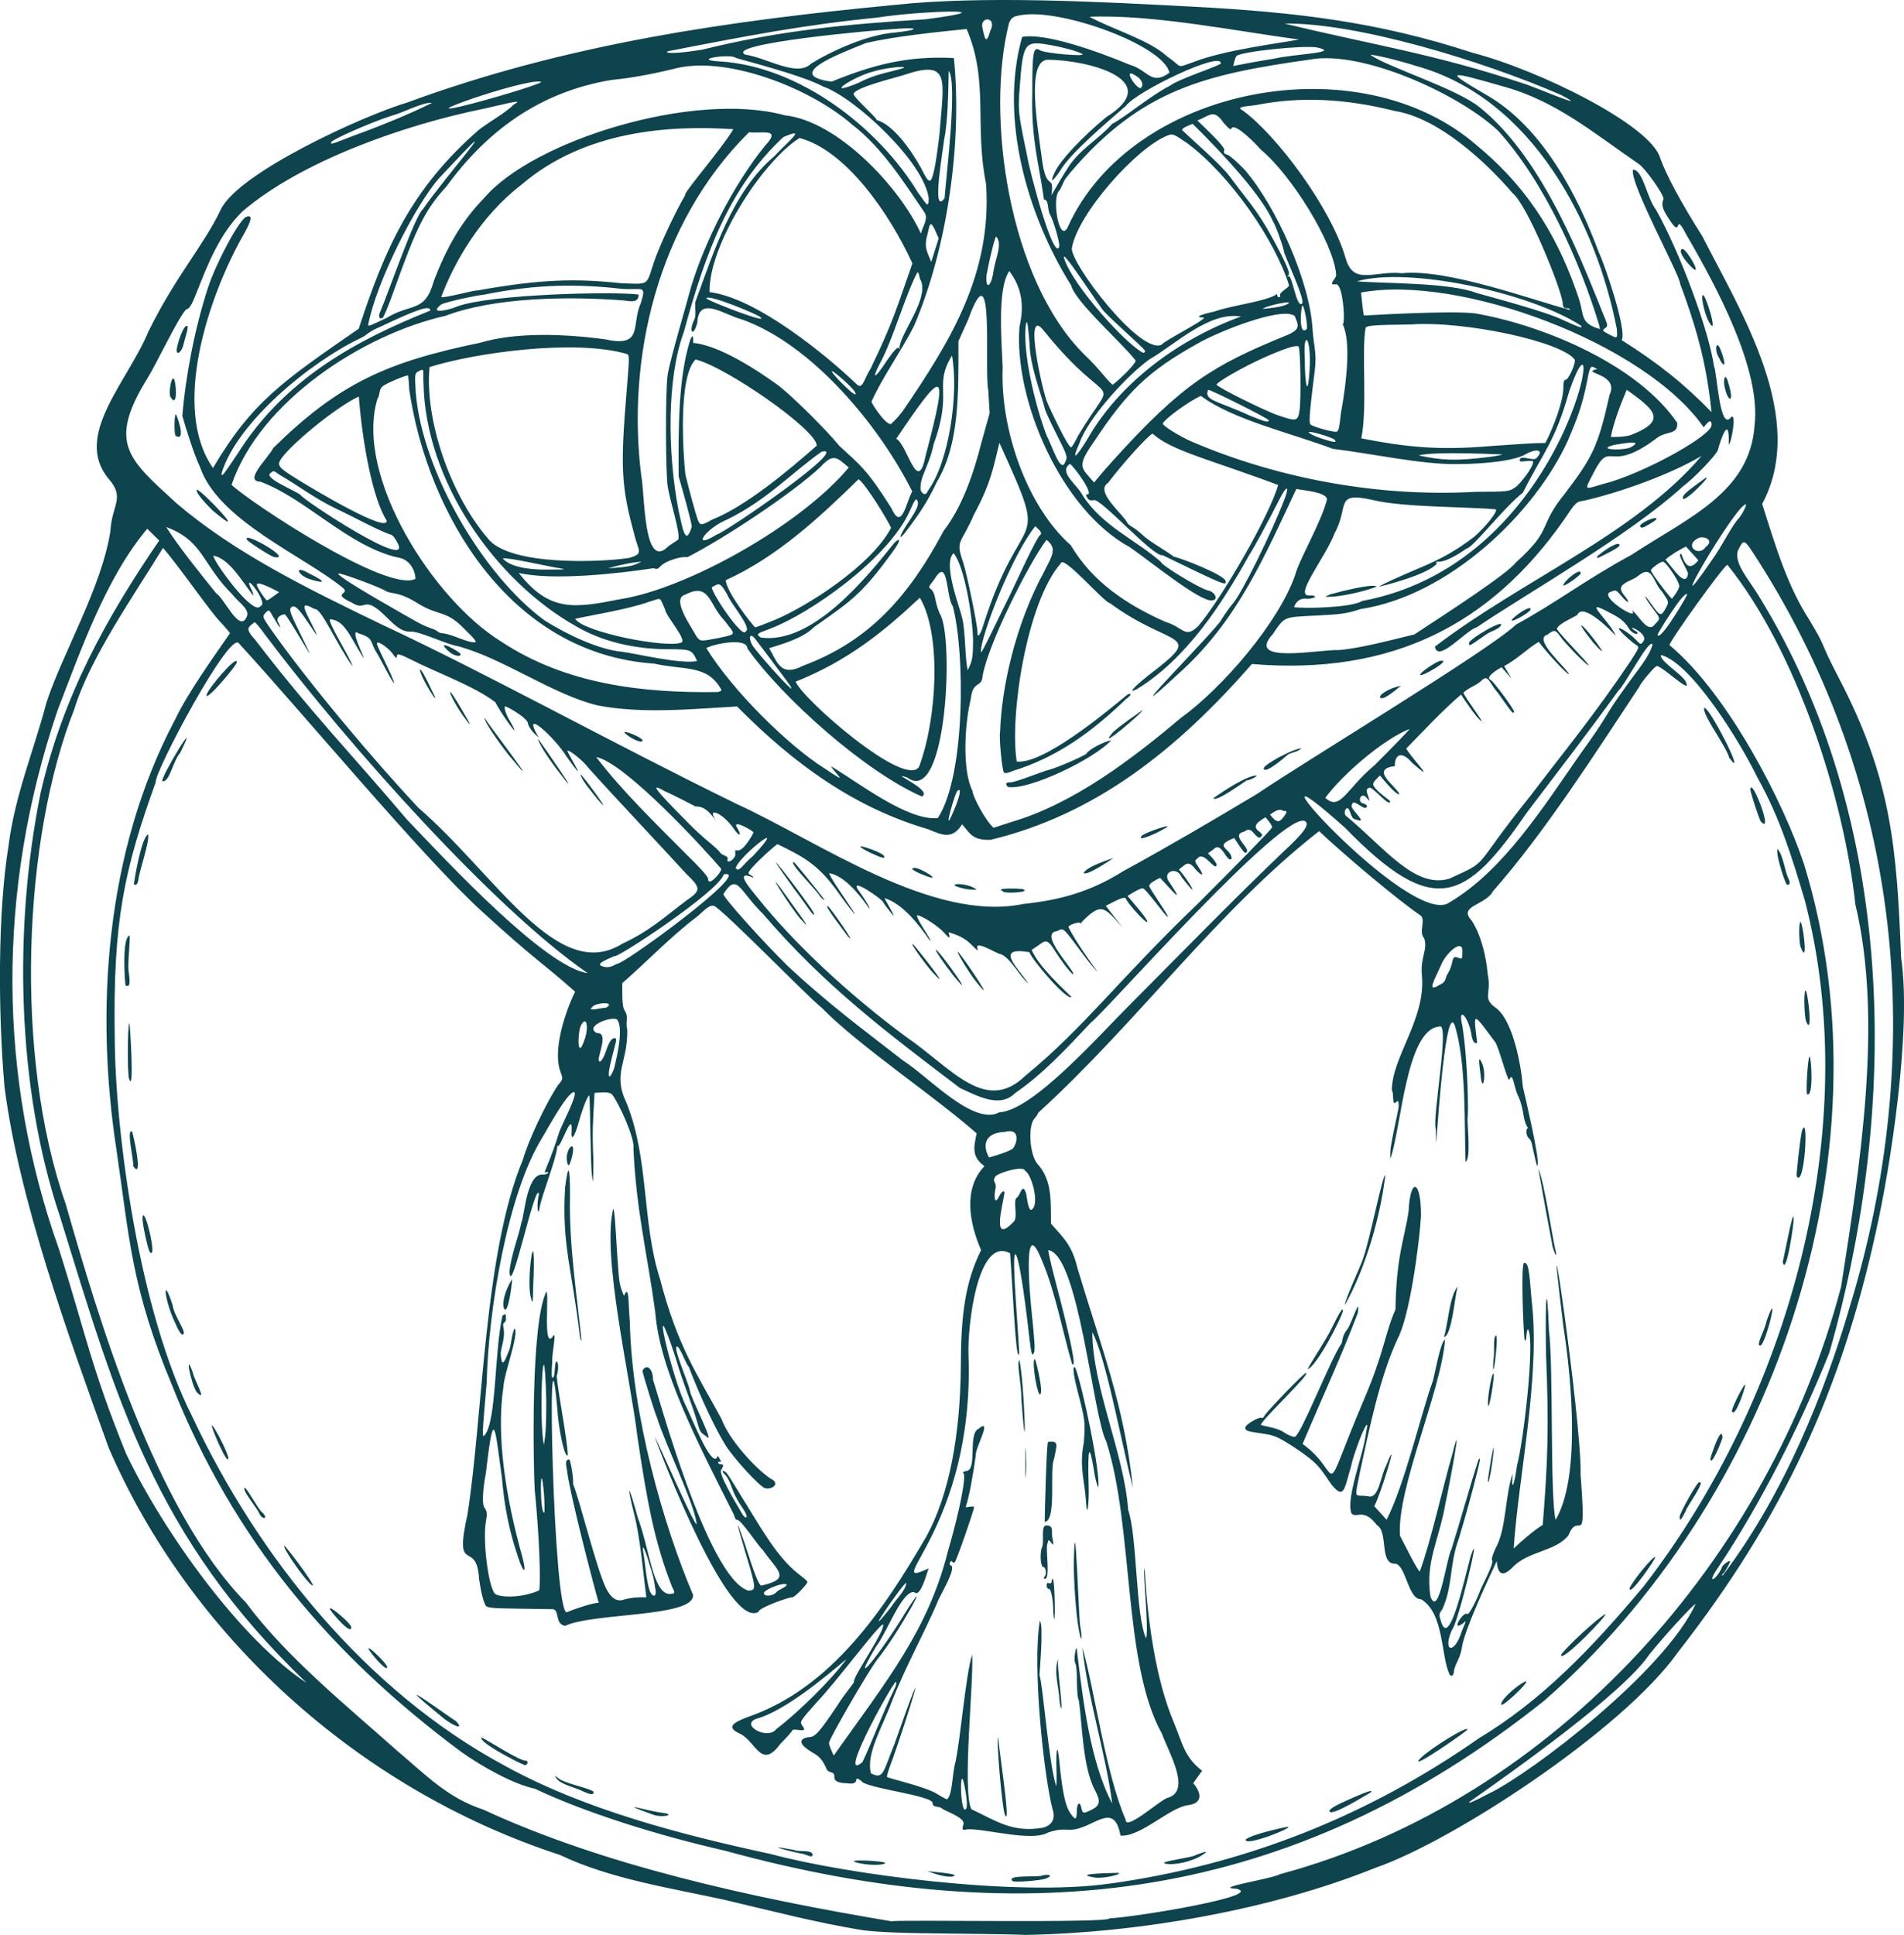 <?xml version="1.0" encoding="UTF-8"?><svg id="Layer_2" xmlns="http://www.w3.org/2000/svg" viewBox="0 0 642.67 652.93"><defs><style>.cls-1{fill:#0d444e;stroke-width:0px;}</style></defs><g id="svg2"><path id="path30" class="cls-1" d="m334.25,10.44c2.53-5-3.79-5.04-2.59-.88.84,4.19,1.33,5.23,2.59.88Zm-97.11,6.29c25.53-6.29,47.69-8.55,75.21-10.21,29.67-3.88-2-2.87-16.2-.59-24.95,2.48-43.63,6.09-70.76,11.37-1.47.96,4.47.67,11.75-.57h0Zm192.84,3.08c6.87-1.64,23.07-1.97,14.52-3.8-4.85-.8-25.71,1.43-27.12,2.88-.44.43-.92,2.52-1.12,3.37,4.29-.84,8.93-1.69,13.72-2.45Zm-27.24,1.17c10.71-4.21,29.6-6.44,35.76-7.65-20.48-2.68-49.27-8.55-70.75-7.67,7.55,4.16,20.2,7.83,26.11,13.31,5.72,3.96,2.8,4.05,8.88,2.01Zm-128.96.48c6.75-4.17,18.92-9.79,28.31-10.48,7.41-.77,8.69-1.76,1.73-1.33-9.92.52-59.52,5.17-52.25,8.79,7.19,1.01,17.51,7.77,22.21,3.03h0Zm111.6,7.77c.64-1.05-.36-2.84-2.09-3.73-5.15-3.37,1.47,6.47,2.09,3.73Zm-95.47-1.32c5.67-3.03,10.4-3.47,15.05-4.96,1.4-.92-6.76.05-10.33,1.23-7.17,1.89-17.09,8.84-4.72,3.73Zm236.96,4.11c-26.35-11.45-68.68-24.36-93.31-24.08,28.61,6.99,50.35,10.15,80.52,20.19,2.56.63,24.21,9.92,12.79,3.89h0Zm-367.4,2.92c12.08-3.19,24.91-7.29,23.03-7.36-5.44-1.21-48.53,14-23.03,7.36Zm-40.53,11c9.11-3.29,18.96-7.27,26.91-11.23-3.07-.35-9.76,3.36-13.93,4.43-7.16,2.33-20.17,8.07-20.17,8.91,0,.72-.27.8,7.2-2.11Zm198.23-1.32c1.37-17.89,3.73-24.61-11.93-19.36-3.4,1.11-16.01,4.09-17.05,6.28-1.01.6,8.08,8.37,7.68,8.95,5.4,1.4,11.48,9.83,14.92,16.03,2.83,5.72,3.37,5.84,4.51.96.53-2.25,1.37-8.03,1.88-12.85h0Zm43.13,12.23c3.96-6.4,10.47-9.79,15.01-14.97,5.08-2.77,13.16-9.69,19.56-12.93,3.2-2.35,14.19-5.8,17.15-7.41,1.07-4.77-28.11,9.07-32.01,14.2-5.81,5.08-18.93,16.08-22.2,21.93-2.69,3.96-3.57,4.15-1.75.36,1.97-4.08,9.03-11.61,17.28-18.47,20.16-12.55-6.08-19.33-19.75-19.41-7.33.36-3.29,22.84-1.97,32.96,1.48,12.52,4.32,4.84,3.28,12.79,1.61-2.87,3.47-6.04,5.4-9.04h0Zm-41.47,10.04c.64-8.48,4.44-38.97,1.39-42.99-.15,6.51-.17,16.51-1.59,23.52-.11,2.13-4.47,25.91.2,19.47Zm-5.35.2c-1.24-12.17-25-34.19-35.52-37.84-6.12-3.21-17.99-6.47-29.56-9.69-1.61-1.61-15.63.56-5.53,1.16,26.73,1.55,53.71,22.23,67.08,44.44,2.23,2.71,3.48,5.92,3.53,1.93h0Zm44.04,16.15c.33-1.04-1.85-8.64-3.15-10.95-.83-1.32-.29-5.03-2-4.97-1.61-11.99-4.36-20.19-3.93-35.8-.01-14.29.32-16.08,2.76-14.48,1.37.89,14.71,2.11,14.2,1.28-.43-.69-7.03-2.52-11.96-3.31-7.59-1.2-8.16-.31-9.24,14.29-.61,8.29-.6,8.4,2.6,23.8.68,4.49,8.88,35.36,10.72,30.13h0Zm-41.84-5.44c-1.92-4.2-1.88-1.48-2.76,1.84-1.08,3.95.13,5.52,1.41,8.73.63-1.97,1.88-5.96,2.51-7.93l-1.16-2.64Zm19.64,13.81c.63-4.32,3.21-9.35.93-11.79-.37,0-2.15,7.03-3.25,12.91-.47,5.37,1.61,4.08,2.32-1.12Zm-174.15,6.4c20.44-3.65,32.44-4.17,48.4-2.44,9.61.32,8.52.99,11.01-6.65,1.77-5.45,7.16-17.04,10.68-23.03-.88-.52,12.03-15.23,16.28-22.29-21.59-1.4-50.12.4-71.52,18.72-13.93,10.68-22.77,26.28-27.09,37.92.91.47,11.28-2.4,12.24-2.23h0Zm278.47,4.2c.32-2.36-5.24-14.17-6.25-17.19,0-1.19-2.95-9.36-3.71-10.32-3.73-8.49-15.93-21.89-27.11-32.91-.87.37-3.56,1.29-3.57,2.08,3.53,3.47,13.09,11.63,16.15,15.77,8.24,11.09,9.77,11.63,17.37,26.36,2.35,4.77,2.89,6.35,2.37,6.89-.49.53-.49.63,0,.35,1.23-.97,2.85,11.84,4.75,8.96h0Zm-5.4.56c4.01-1.92-7.33.43-7.96,1.47,2.24-.21,6.29-.65,7.96-1.47Zm95.75,1.83c-.67-1.53-2.39.91-2.56-2.65-.64-4.93-11.73-32.49-16.81-36.72-8.63-10.07-24.79-25.43-39.88-27.79-16.63-4.2-32.03-4.92-46.73-2-2.52.43-7.27.48-4.64,1.76,11.47,8.31,29.93,32.92,34.83,49.93,2.64,9.4,9.72,4.11,18.97,5.07,15.56-1.61,44.85,9.33,56.83,12.4h0Zm-273.33,2.47c.43-.43-18.79-8.45-18.19-6.28,3.35,1.88,21.28,8.64,18.19,6.28Zm-125.95.09c8.2-4.99,12.75-1.49,15.75-12.43,4-10.37,8.83-19.6,16.95-27.89,16.49-19.44,70.88-36.33,101.51-27.93,18.16,1.99,39.07,24.75,45.91,39.91.64-2.6,2.85-5.25.96-7.51-6.44-9.44-14.03-21.52-24.13-29.25-14.91-12.93-43.47-23.57-60.48-18.76-7.79,1.88-14.53,3.08-20.8,3.68-24.4,4.05-42.21,17.45-55.57,35.8-7.28,7.99-10.08,13.51-17.84,35.24-1.72,4.84-3.43,8.99-3.79,9.2-1.17.73-1.63-.52-.77-2.17,3.21-7.73,11.69-32.25,14.31-34.41,7.2-10.57,32.2-39.08,5.68-10.72-7.99,8.87-21.33,35.07-24.13,49.72,0,.55.45.37,6.47-2.47h0Zm402.97,2.76c-17.6-11.41-58.84-19.99-75.71-14.96,9.19.71,31.27.35,40.48,3.92,5.13,1.43,23.72,6.41,28.97,9.04,5.91,2.68,6.85,2.99,6.25,2h0Zm6.13-.12c-6.35-20.99-18.31-48.24-34.11-65.64-12.89-12.24-45.91-27.4-63.63-24.05-35.27,5-56.76,9.99-80.67,37.97-2.84,3.44-1.96,2.69-3.63,6-3.15,2.2-.07,19.11,2.79,12.23,21.47-47.16,98.39-62.04,138.24-26.97,18.07,15.01,27.81,32.27,34.29,51.93,1.56,5.35.4,7.87,6.92,9.77.05.03-.05-.53-.21-1.24h0Zm-98.73,1.24c.45-.75-.84-7.92-1.44-7.92-.43-.27-1.55,10.71,1.44,7.92Zm104.65-.11c-6.89-35.36-28.39-77.84-67.75-88.67-5.76-1.87-14.99-4.08-15.36-3.69,6.24,4.29,29.11,11.31,36.93,17.73,22.2,17.84,35.29,54.43,42.47,71.84.67,1.69.64,1.96-.29,2.65-.97.71-.91.84,1.13,1.92,2.92,1.41,3.21,2.08,2.87-1.79h0Zm-153.59,5.36c.17-1.01,17.52-9.69,13.68-9.16-2.52-.09-.73-.97,4.05-1.99,5.75-2.09,16.57-3.25,20.8-5.65.65-.99.21.97,1.04.79.35,0,.52-.32.39-.71-.37-.95,3.09-2.52,2.99-3.33-4.75-15.27-19.88-37.13-34.32-47.89-4.75-3.25-4.91-3.32-6.73-2.6-10.53,4.15-30.33,26.47-32.25,37.99-.6,4.97,23.13,36.25,30.36,32.56Zm-5.67,2.03c-1.11-1.64-13.76-12.47-14.76-14.45-.93-1.35-3.99-5.77-6.77-9.84-4.6-6.68-6.57-8.97-5.61-6.45,3.01,8.96,20.68,28.56,26.52,31.47.49,0,.77-.32.63-.72h0Zm-87.23,3.53c2.63-3.73,3.76-4.93,4.15-4.4.37.51.43.43.19-.32.88-5.44,9.69-15.97,7.33-22.33-.85-.93-.49-3.31-1.37-2.73-4.21,8.2-8.13,22.47-12.49,30.49-3.07,5.8-1.69,5.32,2.2-.71h0Zm80.43,4.36c2.03-2,3.69-4.01,3.69-4.48-4.12-5.57-20.48-19.89-21.81-25.43-14.39-22.96-24.43-55.88-16.55-83.83,7.83-1.51,25.96,5.05,36.31,9.37,6.29,1.79,7.21,7.23,13.43,2.68-2.03-9.25-36.87-21.91-50.31-19.39-2.47.45-2.96.77-3.81,2.51-8,31.11-.32,86.73,25.59,112.21,5.12,4.89,6.83,7.79,9.27,9.96.28,0,2.16-1.63,4.2-3.63h0Zm-85.81-1.81c7.88-16.33,8.91-20.85,14.11-35.51-7.65-16.79-22.47-38.24-38.12-42.33-13.08,8.43-30.71,36.52-30.35,52.01,16.01,1.97,39.59,21.48,49.49,30.93,2.23,2.32,2.48-1.41,4.87-5.11h0Zm148.25-1.04c.32-10.27-2.32-11.73-1.69-2.44-.04,8.11,1.04,15.2,1.69,2.44Zm-153.61,8.8c-.72-1.35-6.87-6.88-7.64-6.88-1.07-.01,9.93,11.04,7.64,6.88Zm150.16,6.2c.55-3.79.29-20.76-.33-21.39-.71-.71-5.09.72-12.39,4.03-6.68,3.03-15.29,7.99-15.29,8.79,0,.75,16.08,8.77,20.75,10.36,6.29,2.15,6.69,2.04,7.27-1.79h0Zm-10.4,3.45c0-.52-19.43-10.28-20.47-10.28-1.52,3.65,2.91,3.59,14.21,8.77,5.08,2.08,6.25,2.36,6.25,1.51h0Zm-123.41-3.29c16-23.49,30.04-46.2,27.99-76.44-3.99-19.81,1-34.68-6.57-52.29-10.19,1.04-23.96,2.41-34.03,4.75-9.36,3.77-27.92,10.81-11.56,13.01,13.33-5.4,25.17-8.83,41.29-7.96,2.84,27.77-1.99,63.63-13.44,90.36-4.37,8.63-10.6,17.21-14.37,25.56-.03.72,5.96,9.68,7,7.12.69-.45,2.36-2.31,3.69-4.11h0Zm147.77.83c1.77-9.63,3.57-24.36.51-30.05,1.08,1.2.32-13.91-2.27-13.36-3.08.37.47-1.95.13-3.44-.88-10.51-15.05-33.48-25.6-42.19-1.29-1.6-8.4-8.84-9.65-7.09-.27.79-.81.41-2.85-1.95-3.23-4.68-4.65-2.17-8.72-.61,1.83,1.91,9.89,9.13,9.04,10.19-.24.72.05,1.11,1.03,1.35.75.19,3.37,2.45,5.84,5.04,10.83,12.55,22.05,37.83,22.96,53.81.41,6.89,1.81,7.53.31,17.43-1.36,11.2-1.56,14.04-1.03,14.73.47.63,6.48,2.4,8.41,2.49,1.07.04,1.23-.49,1.89-6.35h0Zm97.77,7.48c13.15-5.05,7.39-8.97-1.31-15.31-2.12,5.01-4.43,11.05-5.36,15.93,2.03.04,4.76-.03,6.67-.63Zm-99.92,1.55c-.53-.65-6.85-2.63-8.37-2.63-1.23,0,1.21,1.35,4.13,2.28,4.19,1.33,5.13,1.41,4.24.35Zm-86.55-1.39c13.68-22.88,11.75-6.29-11.73-35.57-6.85-8.47-.19,21.23,1.31,24.39.53,1.43,7.57,16.52,8.17,15.03.21-.03,1.23-1.75,2.25-3.84h0Zm139.63,3.49c9.61-.65,13.56-.97,18.09-1.01,2.76-5.4,6.17-14.39,6.05-18.92,0-1.67.25-2.41.8-2.41.91,0,3.35-5.32,3.08-6.72-4.15-6.09-37.25-13.25-55.4-11.93-11.96.15-14.49.32-15.21,1.04-1.49,7.81.68,26.88-1.47,37.39,15.61,3.04,26.31,4.09,44.05,2.57h0Zm47.25.24c4.47-2.6-4.57-.76-5.91-.6-7.05,1.77,4.23,2.04,5.91.6Zm-184.08-1.99c10.99-19.65,31.49-34.44,52.16-41.92-10.77-1.83-22.32,9.55-30.96,14.49-7.36,5.29-20.6,19.59-23.6,28.33-3.09,6.99-.57,3.83,2.4-.91h0Zm136.15,5.44c2.44-.33,4.33-.71,4.21-.83,1.83.15-22.69-1.23-28.25.35,7.84,1.61,12.24,1.97,24.04.48h0Zm-143.2,1.45c.73-1.4.55-1.97-3.11-9.21-2.13-4.24-3.88-8.05-3.88-8.47-1.47-5.72-5.05-14.52-5.19-22.32-.63-7.15-.79-7.93-1.24-5.97-1.13,8.99,3.03,26.84,7,37.25,2.04,3.87,4.89,13.48,6.41,8.72Zm-47.32-1.56c8.23-31.03,6.11-29.65-9.83-6,3.71,1.79,7.16,19.28,9.83,6Zm-232.33-.67c16-25.65,40.56-38.71,65.24-48.59,0-1.92-4.08-.6-16.76,5.4-4.97,2.13-4.24,2.76-6.96,3.97-17.19,8.25-41.56,28.47-46.75,45.51,0,1.4.27,1.08,5.23-6.29h0Zm295.93,1.72c23.24-25.65,33.53-31.81,57.85-41.77,5.39-2.15,4.56-3.39,3.2-6.73-4.47-3.33-26.43,5.6-32.76,9.32-16.55,9.24-23.64,15.96-35.01,33.16-6.15,8.72-4.09,8.72.05,13.73,2.05-2.51,4-4.76,6.67-7.71h0Zm168.13,7.37c13.53-4.29,33.64-15.67,33.64-19.04.03-2.79-1.91-.24-2.65.76-19.69-28.37-82.47-51.69-115.67-45.49.19,1.55.68,7.27,1.01,7.76,8.61-.51,34.27-1.81,38.99-.45,22.29,4.12,53.55,17.24,66.73,36.68.25,4.39-3.83,2.39-7.41,5.51-16.19,11.97-14.79-.27-20.73,11.12-3.65,7.21-3.68,5.73,6.09,3.16h0Zm-45.88,3.48c10.85-.05,11.17-.09,13.16-1.45,2.07-1.41,6.11-7.03,6.11-8.48.52-1.28-4.71.32-4.53-.64.08-2.4,4.97.75,5.92-1.08,2.29-2.53-.23-3.13-4.04-.95-3.39,1.93-12.35,3.2-22.97,3.25-11.77.2-29.09-3.6-41.96-5.16-14.08-5.31-33.83-9.83-44.53-17.85-3.6,1.47-12.33,7.76-12.89,9.36,0,.71,5.49,4.15,9.47,5.93,26.12,11.28,60.28,19.11,96.28,17.07Zm-185.04-.29c7.12-9.56,10.52-32.73,8.17-45.69-6.32,10.47.39,11.79-6.15,29.79-1.68,7.99-4.87,11.07-4.44,15.64.75,1.64,1.95,1.76,2.41.27h0Zm-72.79,9.67c11.24-4.4,25.8-16.57,35.29-24.95.28-5.13-30.41-26.51-40.87-29.09-5.91,5.69-4.25,31.61-3.45,38.77,1.27,5.33,3.52,13.56,4.24,15.44.71,1.88,1.21,1.85,4.79-.17h0Zm-109.85.33c-4.69-7.27-8.16-26-9.41-41.88-7.91,3.68-23.72,16.8-26.52,21.49-1.03,1.89-.33,2.67,5.8,6.47,6.67,4.11,30.61,18.31,30.13,13.92Zm102.99,2.09c-.15-2-3.36-13.23-4.43-16.97-.12-16.12-.16-33.53,3.97-46.31,1.23-2.6.87.69.93,1.24,8.81.77,21.68,9.2,28.89,14.45,5.31,4.2,16.2,15.08,20.47,20.32,6.93,6.4,9.25,7.83,17.55,21,3.47,7.71,4.79-1.47,7.01-5.68-11.4-22.71-34.12-49.76-57.52-58.04-5.91-1.47-14.56-8.27-15.01,1.12-1.33,5.08-2.96,3.12-1.16-.75,1.13-1.95-.03-5.44.68-6.75,5.93-16.13,12.32-36.69,26.39-48.59,5.49-5.84,11.15-9.99,3.09-6.52-18.12,16.95-26.17,38.71-33.59,65.88-5.65,15.2-5.56,40.49-1.73,60.12,1.19,5.07,2.23,12.73,4.45,5.47h0Zm8.39,2.63c2.92-.68,45.59-30.07,35.49-28.01-10.27,7.21-18.36,16.25-31.83,22.87-7.63,3.12-12.45,10.57-3.67,5.15Zm333.85,4.19c3.33-2.51-1.13-4.13-2.96-2.75-4.28,2.44.67,6.17,2.96,2.75Zm-350.05-.33c1.55-1.01,3-1.99,3.23-2.16.83-2.17-2.87-13.25-3.55-17.93-.75-4.69-.79-32.44-.05-37.45.64-4.79,6.81-25.45,8-30.12,4.44-14.59,13.84-33.75,24.93-47.45,5.93-6.32-1.79-3.84-5.41-4.55-31.36,31.07-41.32,76.93-36.4,115.93,1.27,6.21.64,32.57,9.25,23.73h0Zm-91.79-1.53c-.65-1.27-1.55-2.31-2-2.31-4.31-1.39-13.29-6.39-18.72-8.89-7.04-3.37-13.35-8.2-18.93-11.36-1.79-1.36-2.03-1.41-2.87-.57-2.81,1.61,8.36,5.97,10.11,7.47.08,1.16,39.25,26.99,32.41,15.67h0Zm78.4,5.55c5.37-1.41,2.95-2.57,1.79-7.97-4.45-16.11-4.71-22.83-2.6-48.16,1-12.2,1-12.33.01-12.72-17.41-5.03-50.89-.47-66.53,4.45-1.69,18.43,7.45,43.64,19.73,57.87,7.28,9.28,38.13,8.03,47.61,6.53h-.01Zm2.36,2.12l1.91-.88c-3.55.29-7.77,1.23-11.36,2.24,2.6-.12,7.56-.44,9.45-1.36h0Zm-26.23,1.27c-1.77-.16-17.19-3.71-18.75-3.23,2.64,3.17,10.07,3.92,15.91,3.77,5.59,0,5.76-.04,2.84-.55h0Zm381.32,2c.13-.88-3.07-5.63-2.68-6.56.17-.45.41-.31.67.41,1.55,4.76,3.49,4.04,5.53,1.56-1.04-1.16-3.15-3.49-4.2-4.65-2.39,1.2-5.05,2.76-6.93,4.41,2.19,2.43,6.85,9.87,7.61,4.83h0Zm-429.51,1.64c-.09-2.87-2.01-6.64-5.93-7.16-16.84-3.83-31.05-19.93-46.43-25.6-5.91-.15,2.96-8.28,4.33-11.35,22.27-21.88,38.43-29.04,69.79-35.52,12.36-3.71,29.03-2.97,42.35-1.15,12.95,2.84,8.63-4.93,11.92-12.17,2.04-6.59.55-4.29-6.64-4.91-14.43-1.6-28.03-1.68-46.2,1.97-3.73.45-12.16,2.33-14.35,3.23-5.07,3.8,3.04,1.81,5.19.79,11.25-4.21,53.16-5.15,61.29-4.04-.01,2.56-1.97,2.49-4.95,1.99-19.08-1.47-43.84-1.04-60.27,5.19-27.88,6.29-62.63,28.87-72.19,57.03,6.31,6,52.89,36.72,62.08,31.71h0Zm437.84-6.67c3.03-4.2,5.99-10.35,8.49-13.39,1.04-.87,3.27-5.05,2.68-5.05-3.56.25-30.29,46.39-11.17,18.44Zm-11.4,9.55c.97-.88-4.32-8.59-5.35-8.65-.89-.03-4.09,2.28-4.09,2.96.19.89,4.99,7.41,7.07,9.57.85-1.04,2.08-2.67,2.37-3.88Zm-474.35,3.01l1.88-1.37c-1.53-.8-7.79-4.17-7.51-2.4,0,.68,2.95,5.16,3.4,5.16.2,0,1.2-.63,2.23-1.39h0Zm116.84,1.03c22.61-3.47,61.08-24.99,77.32-44.47-3.85-3.19-5.08-5.11-9.57-.17-9.09,8.57-32.11,23.91-44.96,30.47-1.93-.48-7.36,1.28-8.87,2.88-1.04,1.12-1.51,1.27-2.4.79-12.07,1.85-34.12,4.28-45.61,1.61,10.36,13.32,18.97,11.87,34.09,8.89h0Zm239.81-1.65c2.91-.85,14.95-3.88,15.63-2.59-3.64,1.48-12.96,3.75-17.33,3.37l1.71-.79Zm10.77,2.23c72.04-13.43,83.16-109.11,69.88-70.68-4.85,17.41-9.2,21.15-15.59,34.11-6.32,4.87-17.01,18.8-19.04,18.87-3.96,2.79-7.35,4.43-9.21,4.43-1.16,0-1.36.15-.77.52-2.44,3.8-20.01,8.2-19.63,7.85,13.47-6.85,20.13-7.55,32.08-16.67,4-3.43,8.29-8.87,7.39-9.36-9.45-.89-31.33-.64-41.39-3.13-13.28-3-7.96,2.03-12.97,11.12-3.01,8.12-14.32,21.91-8.31,21.03,3.33.12,1.09,1.27-1.17,1.13-2.63-.23-3.68,1.31-4.25,2.88,4.08.49,19.21.15,22.99-2.08h0Zm-371.84,1.71c2.69-.59-4.24-9.89-3.84-7.51.05.83,1.63,3.12,1.36,3.97-3.63-4.73-8.13-12.6-13.41-13.45-.36,1.4,13.57,20.81,15.89,16.99h0Zm-4.87,4.07c1.85-2.76-2.51-5.21-4.55-7.93-10.37-10.27-9.72-18.08-22.36-22.8,3.45,5.73,12.05,16.44,16.84,22.37,2.69,1.59,7.6,12.95,10.07,8.36Zm475.72,1.87c1.67-1.57,1.65-1.85-.31-4.36-4.23-5.59-4.09-6.65-.39-1.32,2.35,3.28,2.75,3.27,4.47-.09.8-1.53.73-1.75-1.52-5.03-3.13-3.15-3.13-9.35-8.04-5.36-2.41,2.12-8.55,2.52-4.48,6.92,2,2.63.95,2.49-1.28-.16-1.64-1.95-1.88-2.05-3.27-1.43-5.32,1.17,9.88,10.52,6.84,6.39,1.96.77,5.43,8.48,7.97,4.44h0Zm-297.03-1.35c10.92-4.63,32.35-18.27,39.03-30.97-1.01-2.44-8.53-14.75-10.96-16.43-12.93,12.61-27.43,26.23-44.84,34.08.12,3.83,9.04,15.27,9.95,15.91.28,0,3.36-1.17,6.83-2.59Zm142.72,2.16c7.79-9.16,24.01-37.12,26.97-47.6-22.59-8.48-36.17-11.57-42.35-17.32-1.04,0-10.16,10.07-15.08,16.61-4.61,2.93,5.09,10.49,6.49,13.44.65,1.2,2.21,1.33,4.92,3.91,3.07,2.87,8.32,5.53,10.69,7.49,2.91.67,16.41,5.93,17.55,8.12.51,1.95-.08,1.71-21.23-8.57-2.99.89-21.11-19.6-23.27-18.57-1.07.24-1.64.03-2.17-.83-.41-.68-.48-1.15-.13-1.15,3.01.55-4.85-10.13-5.75-10.23-3.92,2.77,2.43,6.89,4.32,10.57,6.52,10.33,18.17,15.17,26.43,22.48,0,1.01,12.48,8.63,15.72,9.59,2.36.31,3.96,3.21,1.59,3.39-3.93.71-21.07-13.31-27.76-17.92-23.37-12.69-39.21-49.92-37.29-74.43,1.63-7.05.85-13.11-3.44-18.77-4.09,5.8-2.61,23.48-2.23,32.53-.89,21.27,8.49,47.24,23,59.99,7.35,12.47,19.04,20.13,31.84,25.81,6.27,1.87,6.67,5.88,11.17,1.45h0Zm-152.76,1.8c2.28-1.08-5.12-9.45-6.17-12.32-2.43-4.25-2.71-4.05-5.03-2.68-2.01-.53,10.12,18,11.2,15Zm310.36-.65c2.12-2.63,7.71-11.68,7.41-11.97-1.57-.53-9.59,12.83-9.96,13.6,0,1,.89.44,2.55-1.63h0Zm-230.61-.01c13.61-44.12,23.77-23.6,5.89-62.96-1.97,7.75-2.65,13.2-8.57,24.15-4.4,10.16-6.37,8.51-3.71,16.04,1.35,4.16,4.87,21.23,4.87,23.67,0,1.81.51,1.52,1.52-.89h0Zm-88.89,2.89c6.57-1.44,5.63-.99,1.87-6.01-5.16-5.29-4.84-12.89-13.07-8.65-5.12,1.31,2.35,11.33,3.67,14.05,1.44,1.84,1.21,1.81,7.53.61Zm-85.67-2.92c-6.39-6.68-8.53-4.29-15.63-8.63-6.67-4.19-8.35-3.11-11-4.25-.56-.76-14.27-5.92-15.89-5.97-1.29-.04,3.99,3.47,13.36,8.89,14.23,8.24,14.59,8.44,17.65,9.57,3.03.92,1.84,1.53,4.27,1.75,3.04.31,8.05,3.16,10.64,3,.83.03-.11-1.17-3.4-4.36Zm72.88,4.52c2.75-.37-5.23-9.21-5.28-11.27-2.05-4.28-.76-3.95-5.49-2.53-6.79,2.49-19.4,4.49-24.89,5.73,2.91,4.51,30.4,9.89,35.67,8.07Zm222.33,2.47c7.11-.67,16.17-3.05,25.29-5.27,10.67-7.01,31.35-20.35,34.35-24.36,12.67-11.36,7.21-11.79,16.43-23.12,9.32-12.29,11.23-15.84,15.11-33.33,3.37-7.13-9.11-7.27-4.93-8.56.91-.01.91-.07-.07-.63-1.39-.81-1.68-.31-2.56,4.49-1.73,8.77-3.68,13.43-6.53,20.15-11.25,24.64-40.24,52.31-69.97,56.8-4.49,1.49-6.32,1.76-14.97,2.19-11.24.55-10.52.24-14.65,6.29-9.49,10.37,16.13,5.01,22.52,5.35Zm-112.52-15.91c2.81-5.48,8.45-18.4,11.2-22.59,1.63-1.2-.47-2.28-1.32-3.32-7.79,9.84-16.99,33.67-18.25,40.96-.29,2.83-.8,3.75,8.37-15.05h0Zm-104.27,19.59c-1.87-3.87-1.92-3.93-9.77-3.97-11.56,0-22.37-2.67-30.95-7.65-27.75-15.55-51.15-49.53-51.63-82.27-.35-3.49.76-5.4-1.83-3.77-1.12.6-1.16.93-.8,7.07,2.21,26.87,23.01,62.07,43.59,76.97,7.37,4.65,18.17,9.8,26.09,10.52,4.68.57,19.84,4.31,25.29,3.11h0Zm93.13-7.09c-.12-7.69-2.85-24.85-6.56-29.27-4.01,3.41,2.8,20.21,2.69,21.25,1.32,3.65,1.11,14.63,2.08,18.24,1.61-3.33,1.76-4.17,1.79-10.23h0Zm-57.4,8.71c22.52-8.4,35.76-23.52,47.52-45.6,5.76-7.4,9.79-18.08,12.81-30.08l2.68-9.57-.47-7.76c-1.43-6.95,2.29-49.09-6.79-23.8l-3.28,7.27c-.01,17.96.37,34.61-7.24,47.43-3.05,6.35-5.25,9.88-10.23,16.47-3.04,4.04-2.69,2.07.48-2.63,3.15-4.69,3.79-6.31,3.05-7.63-.39-.69-.95.13-2.43,3.55-7.28,16.39-34.16,34.96-47.09,39.79-4.87,1.84-4.84,1.8-3.28,3.03,17.4,2.44,35.6-20.04,45.21-32.07,2.23-1.99,1.93-.44-.57,3-10.89,15.07-14.64,17-26.77,25.64-3.4,3.56-10.56,5.65-15.03,7.03,2.75,4.51,3.68,9.88,11.41,5.95h0Zm-7.35,2.59c-3.73-5.01-7.12-9.51-8.84-11.73-1.63-2.09-2.35-.61-1,2.04,1.65,2.89,21.07,24.37,9.84,9.69Zm-21.44,6.28c.71-.15,1.28-.45,1.28-.69-4.69-8.71-12.53-6.6-22.72-8.91-49.13-3.28-76.59-51.13-82.65-92.33-.13-2.59-.35-4.79-.44-4.88-.32-.33-7.52,2.71-8.55,3.6-1.44,1.32-.75,2.65-1.81,4.4-7.67,25.91,18.75,67.59,41.8,81.76,21.91,14.52,47.95,17.41,73.09,17.05Zm67.97,25.19c5.96-15.79,7.73-44.32.27-57.03-11.88,11.13-24.05,21.21-41.93,28.33,2.44,6.05,37.15,36.29,41.67,28.69Zm153.68-.44c6.65-6.64,12-12.17,11.88-12.29-8.84,3.43-22.83,15.52-28.44,23.24,5.05,4.64,7.09-3.08,16.56-10.95h0Zm-147.35,17.77c9.37-14.28,9.19-55.8,5.07-71.45-2.39-3.25-1.41-17.29-6.28-9.04-1.89,2.32-2.03,2.68-1.17,3.16,1.88,1.81,1.03,3.63,3.01,8.32,4.88,6.83,2.61,65.32-10.96,55.33-7.08-2.35,8.88,4.25,4.97,6.41-19.19-8.35-47.29-33.4-58.88-49.93-.19-3.99-11.87-1.43-13.89-.16,8.72,14.27,27.71,32.95,39.79,40.53,9.23,6.23,3.77,1.99,2.27-.68,9.51,5.69,25.97,18.55,36.08,17.51Zm5.91-3.77c1.19-2.83,2.45-7.15.52-5.23-1.68,3.8-5.07,16.65-.52,5.23Zm111.52,2.36c.77-1.48-.4-.63-1.36-1.25-1.04-.57-2.95.81-3.93,1.49,2.43,3.15,3.32,2.83,5.29-.24h0Zm-58.29-27.56c2.68-2.49,7.39-5.59,9.92-7.43.69.31-16.24,14.65-9.92,7.43Zm-35.45,18.48c-1.04-1.05-.79-1.57.77-1.57,1.88.03,11.24-3.85,13.05-4.21,2.63-.64,12.48-4.93,12.71-5.53.69-1.32,5.93-4.07,8.32-4.43-5.88,6.36-27.71,16.88-34.85,15.75Zm1.09,11.83c21.05-6.12,40.95-21.39,57.35-35.19,14.11-10.21,32.93-32.17,38.47-48.13,1.35-5.28,8.83-17.72,10.79-25.65-.47-2.44-8.11-2.92-10.37-3.44-10.63,22.52-19.59,43.79-38.65,61.32-27.48,25.47,11.88-13.95,13.31-17.15,1.4-2.19,3.12-4.63,3.84-5.4,2.92-3.19,13.25-24.08,17.63-35.64,1.64-4.33.57-4.33-1.63,0-4.63,9.05-8.91,16.92-10.41,19.17-9.35,16.79-21.23,35.03-37.88,45.24-3.07,1.59-1.48-.33,3.8-4.57,19.79-15.13,8.21-8.87-12.87-24.37-2.23-.41-16.04-16.73-16.69-13.43-11.39,12.95-17.31,51.27-14.84,66.81,8.69,1.09,29.48-16,37.25-22.48,1.77-.95,1.49.21-.35,1.41-11.77,11.36-23.51,19.72-38.15,24.24-1.71.76-2.67.92-3.07.52-.63-.63-1.72-12.25-1.28-13.71.45-14.73,5.13-36.23,14.81-53.93,2.77-5.53,4.57-7.92.85-10.85-6.27,8.37-20.08,35.99-21.61,46.24-.28,3.68-3.35,1.21-3.95,7.47-2.04,8.15-2.97,24,.55,30.95.13,2.16,4.6,10.36,7.15,12.51.03,0,2.71-.87,5.96-1.93h0Zm-93.61,12.11c1.03-.76-.08-3.11.87-2.55,2.17.76,5.37-5.17,5.75-5.99.36-.44-8.03-5.11-5.36-1.37,1.59,2.81.39,2.68-1.65-.45-3.91-5.28-9.24-7-5.35-1.8-1.92-2.44-3.71-5.31-7.2-5.2-2.67-1.35-7.21-3.76-10.44-5.19-5.01-2.87-3.59-.91,7.57,10.35,5.4,5.56,8.61,7.6,10.83,9.95.99,1.81,3.04,1.21,2.87,2.6-.49,1.31,1.16,1.03,2.12-.35h0Zm6.4-.61c13.4-14.36-5.41.69-5.76,4.07,1.07,1.67,2.45-1.39,5.76-4.07Zm283.68-72.04c-7.71-9.61-3.04-6.12,2.31,1.75,1.53,2.09.12,1.03-2.31-1.75Zm-48.64,79.67c14.41-6.65,6.81-2.4,27.44-27.99,11.16-14.72,21.6-27.27,33.95-45.71,2.71-4.19,2.83-4.55,1.85-5.11-1.67-.96-5.97-4.96-5.97-5.56,0-.8,3.96,1.79,5.79,3.79,1.33,1.45,1.68,1.6,2.16.88,3.08-2.97-6.65-6.77-2.48-3.97,2.31,1.17-.63,2.04-2.48-1.4-1.32-1.87-2.85-3.08-5.79-4.55-10.53-5.72-.67,2.11,1.79,7.65-2.32-2.47-11.16-11.24-12.99-7.11-.56.61-6.21,2.87-6.88,4.64-.72.35,11.17,12.2,10.64,12.41-.45.28-7.93-7.37-9.6-9.81-1.49-2.19-2.07-2.27-4.25-.52-5.19,1.41,6.37,11.17,7.31,13.39-.64.24-8.04-7.91-10.27-10.96-4.04,2.4-6.97,5.64-11.67,8.19.63,1.07,1.89,3.2,2.52,4.25-.84-.96-2.55-2.92-3.39-3.89-1.28.69-5.72,3.4-3.72,4.28.97.41,8.16,10.17,7.95,10.8-.28.84-.61.45-5.31-6.21-3.25-3.68-3.39-6.81-5.87-4.17-1.84,1.64-4.08,2.11-5.93,3.89.21,1.24,8.32,11.89,5.6,9.24-1.61-1.41-4.84-6.23-6.41-8.6-7.15,6.23-12,11.6-18.49,18.23,1.6,3.01,11.03,12.68,2.04,4.87-3.67-4.35-5.84-2.69-5.89.69.05.39-.24.59-.64.44-7.37,1.28.68,6.39,2.23,9.36-.93.68-5.16-4.56-6.63-6.27-.63.63-2.31,2.21-2.29,2.85.12,1.76,4.52,4.69,5.68,5.73.24,2.8-6.31-5.61-7.15-4.36-.91.35-.91.8.03,3.48.36,1.05.32,1.04-.71-.12-1.8-2.45-3.63,1.45-1,1.91.95.32,1.25.72.95,1.2-.91,1.39-4.6-3.45-5-.68-.95,1.15,6.25,6.69,1.29,4.81-1.81-.15-1.65-3.57-2.84-3.84-.93.32-1.15,2.19-.32,2.71,12.84,10.6,23.13,24.6,34.76,21.13Zm-247.24-.79c.92-.99,1.59-2.13,1.51-2.56-4.89-5.85-32.44-35.92-42.19-37.71,8.92,11.65,19.68,21.99,30.79,33.19,4.07,3.93,6.96,7.17,6.96,7.8,0,1.56,1.03,1.31,2.93-.72Zm247.28,8.81c18.09-10.61,31.75-32.2,43.84-49.57,10.84-14.96,7.6-12.01,15.8-23.36,4.16-5.88,7.71-9.71,8.96-14.08-.93-2.61-9.35,13.69-11.49,15.49-10.76,14.83-19.89,26.61-30.72,40.89-20.76,30.12-31.28,36.52-61.53,5.47-41.16-36.84,22.2,34.49,35.15,25.16h0Zm80.44-215.79c-2.17-2.55-2.89-4.36-1.87-4.72,1.33-.72,8.47,12.08,1.87,4.72Zm7.32,20.08c-1.35-2.05-2.91-8.51-2.23-9.19.84-1.17,5.53,14.68,2.23,9.19ZM59.77,117.18c.72-3.31,2.24-6.87,3.04-7.13.87-.28.77.33-.83,6-.56,2.93-2.88,4.51-2.21,1.13Zm520.29,3.24c-1.43-2.21-.76-6.07.65-2.51,2.09,5.04,1.53,7.17-.65,2.51Zm2.2,10.76c-.83-2.97.01-5.91,1.05-2.15,2.23,7.09.08,6.83-1.05,2.15Zm-524.79,2.63c-.52-1.65.29-6.35,1.07-6.09.93.37,1.69,10.89-1.07,6.09Zm1.8,13.25c-.51-.51-.48-6.71.03-7.23.05-.8,3.96,9.61-.03,7.23Zm508.8,20.6c.16-1.28,6.17-5.24,7.01-5.95,4.59-3.31-8.01,9.73-7.01,5.95Zm-496.35,4.56c-3.92-3.91-5.8-6.43-5.24-6.99,1.92.43,18.85,18.43,5.24,6.99Zm481.87,5.36c-.43-.69,4.03-3,5.29-2.73.64.13.12.68-1.65,1.73-2.89,1.72-3.15,1.79-3.64,1Zm-14.51,10.27c.72-.92,6.39-5.07,7.47-4.2.47.48-.32,1.13-2.99,2.53-4.71,2.45-4.48,2.36-4.48,1.67Zm-446.67.11c-1.73-.64-9.09-5.41-9.09-5.91-1.39-3.04,16.28,7.17,9.09,5.91Zm12.36,7.55c-4.08-1.16-5.95-5.13-.56-2.07,7.39,3.61,4.2,3.2.56,2.07Zm422.95,2c-.29-1.03,6.28-6.65,5.77-3.87-1.11,1.35-5.77,4.47-5.77,3.87Zm-16.35,10.56c2.64-2.15,4.88-3.29,5.25-2.68.56,1.23-9.67,6.48-5.25,2.68Zm-15.48,9.12c-1.28-.95,13.87-9.72,10.23-5.53-2.48,1.75-2.52.91-5.72,3.29-4.41,3.08-4.51,3.13-4.51,2.24Zm-344.52,2.53c-5.03-4.64,3.99.19,4.12,1.04,0,1.12-2.59.45-4.12-1.04Zm328.04,7.89c0-.67,4.44-3.79,6.49-4.57,5.15-1-7,6.04-6.49,4.57Zm-13.64,7.71c.05-1.48,4.73-3.64,7.11-3.85-1.24.8-6.13,5.32-7.11,3.85Zm-252.41,13.83c-7.25-4.49,3.11-.76,3.51.65,0,.79-1.23.56-3.51-.65Zm213.21,10.01c.55-1.4,9.63-6.44,12.77-6.65-1.36,1.32-4.03,1.49-4.83,2.28-.08.13-8.04,7.08-7.96,4.37h.01Zm-17.05,10.23c2.97-2.17,11.11-7.57,14.43-7.69.99.03-2.09,1.64-3.17,1.65-1.67,1.05-10.24,7.36-11.25,6.04h0Zm-24.44,13.37c0-.19.07-.37.2-.56,0-.95,13.23-5.39,7.25-2.31-2.65,1.61-7.45,3.47-7.45,2.87Zm-91.77,4.77c-8.65-4.39,4.63-.07,5.08,1.35.65,1.07-.92.65-5.08-1.35Zm72.45,7.09c.85-2.12,8.84-4.68,10.2-5.11.01-.15-8.85,6.16-10.2,5.11Zm-54.23.56c-3.12-1.21-4.52-2.27-3.04-2.27,1.71-.57,11.17,5.59,3.04,2.27Zm14.16,4.75c-8.57-1.91.91-2.45,3.99.33-1.19-.03-2.92-.09-3.99-.33Zm12.79.77c-3.29-1.25,6.88-.84,6.8-.63,3.16,1.03-6.95,1.63-6.8.63Zm7.01,4.33c12.29-1.32,22.37-4,33.61-11.04,15.75-8.61,30.16-17.08,45.19-26.08,17.71-11.95,78.24-48.4,87.44-57.15,13.96-7.65,23.23-14.99,39-23.56,19.16-12.6,40.09-21,41.53-43.93,2.07-18.59-12.52-45.97-23.09-64.13-4.44-8.64-1.03,2.47-5.92-5.39-2.12-3.2-2.56-4.77-1.79-6.49.51-1.15-6.15-10.59-8.51-12.07-14.88-10.16-27.8-21.23-45.69-26.05-19.49-5.6-19.75-5.39-4.49,3.51,18.11,10.95,29.68,33.12,36.93,52.6,1.92,3.84,9.63,26.67,7.65,29.51,12.51,7.87,21.27,14.95,30.37,24.31-1.56-14.68-4.2-26.13-10.63-43.33.17-2.53-17.23-34.21-15.89-38.47,3.39-.03,4.65,9.59,7.84,13.63,8.08,14.51,17.57,40,19.51,52.68,1.01,2.07,1.89,22.4,5.76,17.19,1.88-1.68.17,8.65-.81,9.24.36-10.39-2.59-2.24-3.69,1.97-.99,2.09-8.16,9.51-11.75,12.15-18.12,16.55-52.2,35.79-69.57,47.52-4.04,1.29-13.11,12.17-14.17,6.57,28.97-22.23,67.69-38.04,90-64.36-10.48,6.23-27.49,12.33-39.79,15.12-2.52.35-2.61.44-6.81,6.69-24.47,34.81-57.68,52.36-105.16,48.4-25.31,28.96-52.75,50.77-88.17,59.32-6.36.24-7.04-2.36-9.65-5.23-3.23,5.11-6.44,3.79-11.39,1.68-24.84-7.25-45.32-21.96-64.56-41.45-15.96.93-31.96,2.51-47.01-.33-15.15-3.64-31.84-15.85-47.01-19.95-4.55-.81-13.11-5.17-16.23-4.96-4.41.28-7.91-5.52-11.71-8.04-4.25-2.88-3.76.96-8.09-1.76-7.09-3.32-.56-2.65-2.88-4.87-12.95-10.73-42.19-22.75-48.35-40.89-2.09-4.44-4.44-12.08-5.96-17.21,1.11-13.63,4.25-29.79,8.67-43.35,2.79-8.51,10.59-22.96,12.87-23.84,2.17-.83,1.97.89-.64,5.56-12.31,21.41-24.63,59.17-10.55,79.17,13.28-22.47,23.73-29.36,49.19-47,8.8-26.84,17.48-47.05,40.61-67.16,4.21-3.17,8.68-5.49,11.79-8.52,4.12-2.16-4.24.17-10.15,1.44-27.39,5.57-61.55,17.72-81.35,34.52-5.53,5.35-9.69,12.4-14.37,24.37-2.96,7.59-3.47,8.51-4.83,8.87-2.92,3.24-10,18.41-13.03,23.21-13.61,22.05-6.41,27.28,9.99,42.33,19.55,16.6,43.47,28.39,69.29,40.85,35.79,16.71,77.65,39.97,119.65,60.48,27.37,12.49,65.99,40.15,96.8,33.72h0Zm-200.39-71.93c-4.24-6.87-4.35-10.31-.92-3.4.99,2.11,2.04,4.28,2.32,4.83,1.03,2.01-.04.92-1.4-1.43Zm11.07,8.24c-4.11-5.88-6.15-11.59-1.89-4.55,1.44,2.43,7.64,12.59,1.89,4.55Zm15.6,13.51c-4.48-5.68-8.32-11.55-8.32-12.69,2.45,3.68,21.77,28.96,8.32,12.69Zm16.24,4.84c-3.73-4.95-6.37-9.24-6.37-10.36,1.53,2.04,17.31,24.79,6.37,10.36Zm13.75,10.07c-1.89-2.4-5.43-6.44-5.8-8.4-.2-.97,12.29,15.96,5.8,8.4Zm8.07,48.79c9.37-4.27,14.71-9.32,21.85-14.67,5-3.41,4.99-4.17-.11-9.08-8.37-9.19-24.64-26.4-32.87-35.59-1.75-2.41-6.69-6.41-7.25-5.84,1.64,3.41,7.31,12.4-.25,1.89-3.67-6.13-15.79-17.33-9.37-6.39-1.41-1.17-3.05-2.83-3.61-4.61.15-1.75-6.45-5.59-7.65-5.89-.71,0,.29,3.03,1.73,5.24,4.67,8.24-4.04-4.08-5.04-6.59-7.05-5.45-20.12-10.15-28.36-14.36-4.33-2.17-4.99-2.29-4.99-.97,0,.59-.48.21-1.28-.97-1.24-1.83-4.75-4.36-5.29-3.81-1.15-.37,5.39,11.25,5.71,13.79-1.72-2.29-4.19-7.68-5.92-10.45-2.53-4.12-.75-4.79-6.15-6.56-4.17-2.8,5.89,15.43-.21,5.19-3.43-6.04-5.28-9.57-9.32-9.93-1.29.41,6.95,13.24,7.55,15.93-5.51-7.67-10.55-19.85-12.8-19.35-4.15-2.29-4.4-1.59-1.45,4.15,3.07,6,2.97,6.01-.93.15-3.25-4.88-4.61-6-5.69-4.69-.55.67.03,2.25,3,8.25,2.03,4.09,3.53,7.29,3.35,7.11-.28-.16-7.8-13.27-8.36-13.19-1.15.01-3.36,1.13-2.09,2.88,1.12,2.47.29,1.67-1.4-1.35-1.65-2.41-1.47-3.87-3.21-1.81-.88.97-.79,1.28,1.79,4.99,12.93,18.49,35.39,44.99,49.97,60.53,26.04,22.44,46.87,59.43,68.68,46.01h0Zm-1.76,6.72c1.28,1.15,47.21-32.49,36.21-30.21-1.57,5.73-37.01,29.08-36.95,27.55-1.31.75-6.4,2.44-4.31,3.36,1.73.68,3.23.48,5.04-.69Zm-9.71,3.11c-31.12-21.39-80.35-76.28-108.96-114.29-1.59-2.27-3.16-4.12-3.49-4.11-2.17,1.72-3.37,2.04.29,6,18.6,24.32,32.96,39.04,51.07,60.47,14.29,15.01,46.88,49.93,61.09,51.93Zm287.57,3.95c2.49-1.11,1.64-2.17,2.85-3.99.48-.67,1.07-2.2,1.33-3.4.48-2.19.67-2.31,2.51-1.59.85.33,1,.04,1-1.95.39-5.19-5.56.15-7.17,4.15-2.12,4.93-5.2,9.73-.52,6.77Zm-281.43,7.77c3.85-2.35-3.92-1.72-4.61-.25-2.24,1.79,4.32-.07,4.61.25Zm-7.29,10.97c1.68-4.32.77-9.09-1.31-4.64-1.04,3.41-.91,11.27,1.31,4.64Zm10.33,8.39c.91-3.71,2.81-12.35.88-15.27-1.27-1.65-11.61,2-6.92,4.43,3.79-.31.72,6.73.59,8.68,0,2,1.33.65,2.36-2.39,1.15-3.36,1.96-4.59,3.05-4.59.55,0,.61.47.25,1.85-1.83,6.99-2.25,8.89-2.24,10.12-.08,2.92,1.96-1.67,2.03-2.84h0Zm69.23-57.01c-.67-1.57-11-11.79-8.8-11.53.41.25,7.07,8.41,9.87,12.11.93,1.21.09.77-1.07-.57Zm-8.68-2.45c-15.87-22.01,3.6,2.95,6.51,7.91,1.05,3.15-2.93-3.32-6.51-7.91Zm2.27,10.25c-3.52-3.89-14.61-21.55-4.15-6.8,1.09,1.73,9.47,12.67,4.15,6.8Zm15.72,5.56c-.36-.55-8.69-11.27-6.56-9.91.17-.44,10.67,14.57,6.56,9.91Zm28.89,12.49c-.93-.76-8.52-10.81-6.75-9.6.51.29,14.09,17.48,6.75,9.6Zm7.03,1.15c-3.49-4.45-6.39-8.72-6.12-9,1.39.53,14.36,18.93,6.12,9Zm7.63,1.99c-3.27-3.97-9.81-15.39-4.25-7.63,1.69,2.19,11,16.09,4.25,7.63Zm16.56,31.49c19.91-16.33,31.23-32.21,58.01-57.87,13.87-13.81,25.2-25.45,25.19-25.87,0-.81-1.55-2.61-2.23-3.4-8,4.49,1.51,4.83-1.97,6.91-1.97-.31-2.53-4.17-5.17-2.09-5.39,1.19,3.24,6.19.33,7.21-.65-.09-3.04-3.97-3.75-5.05-7.47,3-.91,3.36-.87,7-1.72,1.67-3.29-6.27-6.21-3.09l-1.79,1.28c.88.81,4.19,4.33,2.45,4.41-1.51-.56-4.21-5.05-6.04-2.65-1,.73-.97.85.44,2.95,1.99,2.92,1.37,3.31-1.04.68-2.6-3.41-3.32-1.56-5.61.04,3.15,3.51,7.99,11.81.92,2.59-1.57-3.87-7.03-1.77-4.01,1.91,6.13,9.12-1.13.51-3.28-1.68-.99.51-3.64,1.75-3.64,2.69-.49.28,6.81,10.27,6.27,10.52-.61.11-7.67-10-8.52-9.65-.96-.03-3.91,1.83-5.09,2.56,1.04,1.36,7.55,8.49,6.55,8.8-.77,0-5.79-5.48-7.03-7.69-.09-1.71-5.48,1.68-6.88,2.21,1.44,1.87,4.33,5.61,5.76,7.47-6.32-7.25-7.21-8.76-13.99-1.85.24.37.11.44-.31.19-.75-.47-4.04.68-4.04,1.4,2.31,4.53,6.68,10.83,9.8,15.05-2.95-2.76-8.11-10.69-10.8-13.55-1.08-.96-1.29-.96-2.87-.15-5.96.71,4.04,11.12,5.57,14.32,0,.92-2.44-1.95-5.43-6.39-4.13-6.63-3.61-4.72-8.69-1.6,2.27,5.35,9.84,12.35,13.45,15.88-1.39,1.45-13.15-12.24-14.21-15.11-11.45-1.87-4.79,4.33-.31,10.56-2.93-2.28-6-8.56-9.25-9.85-1.23.01-9.48-5.4-7.89-1.65.36.69-.48.09-1.88-1.35-2.36-2.53-5.03-3.56-7.96-4.45.36,1.57,1,3-1.48.17-1.99-2.24-7.64-5.88-9.12-5.88-.51,1.13,5.41,8.89,4.28,8.52-3.44-5.07-9.19-12.52-15.32-14.31.39.88,4.99,8.43,2.2,4.93-.8-.95-1.99-2.53-2.63-3.53.33-.63-12.95-9.91-7.75-3.2,2.04,2.88,3.43,5.31,3.04,5.31-3.23-4.71-8.43-11.07-13.44-11.93-.33,0,1.27,2.75,3.56,6.11,6.76,9.89,6.68,10.35-.17,1-6.93-9.93-11.92-12.55-20.95-16.92-2.84,2.16-9.72,8.56-9.73,9.76-.17.57,1.89,1.01,1.56,1.53-6.71-2.81-.88,3.81,1.17,6.39,12.49,15.76,31.37,33.29,50.41,47.33,15.23,10.37,26.76,26.37,40.37,13.09h0Zm-8.84,12.4c11.2-.51,33.47-25.77,44.55-36.83,15.04-15.08,34.89-35.44,51.23-51.03,6.75-6.25,8.72-8.88,7.65-10.16-5.96-6.13-69.29,65.89-72.45,67.63-8.48,9.03-16.27,17.44-25.73,23.96-5.25,5.24-12.97.75-18.59-1.76-24.23-18.43-45.33-34.09-66.48-58.76-8.12-7.96-8.67-14.09-13.37-6.67,0,1.16,13.16,15.87,21.83,24.37,13.68,12.73,25.01,21.05,38.87,31.83,8.35,5.23,23.72,22.2,32.51,17.41h0Zm4.6,12.17c1.51-2.01,2.39-6.97-2.81-5.55-6.37.25-7.81,4.15-5.29,8.64,2.11-.61,6.99-2.03,8.11-3.09h0Zm-.04,25.03c2.04-1.44-.24-7.47,1.33-8.39,1.15-.68,1.81-5.33,3.07-1.53.28.67.75,7.41,2.33,5.2,2.01-2.27-.39-11.51-2.67-12.77-.43-1.92-9.52.81-10.07,2.09-1.2,2.05.85,1.47,0,4.51-.51,3.39.16,4.51,1.29,2.17.81-1.67,1.85-2.37,1.85-1.25-.52,4.07-4.47,17.52,2.85,9.97h0Zm-157.52,60c-.83-30.73-2.68,6.29-.81,15.04.76-4.37.79-7.65.81-15.04Zm-.79,31.41c-1.31-14.69-1.47,7.21.11,6.47.17-.17.13-3.08-.11-6.47Zm397.53,25.17c-.23-.61,2.47-2.67,2.84-2.32,0,.67-1.88,3.97-2.49,4.37-.45.31-.45.43.03.43,20.79-27.44,34.39-61.89,42.67-90,26.39-86.11,18.33-175.35-30.79-252.49-4.91-7.59-4.64-7.47-6.85-3.17-1.15,4.44,3.77,9.59,7.21,15.33,46.25,75.05,47.69,171.73,23.67,255.33-10.01,24.89-23.29,51.12-37.52,72.4-4.09,5.84-.83,4.47,1.25.12h-.01Zm-319.08,8.17c.53-.85,5.27-2.47,2.76-2.79-2.17.08-6.75,2.05-6.92,2.99-.28,1.39,2.85,1.24,4.16-.2Zm-40.92-1.56c-.56-3.64-.44-3.2-2.2-8.87-1.11-3.72-2.51-6.79-1.76-2.81.52,2.64.92,8.88,2.05,12.53.84,2.43,2.75,2.87,1.91-.85Zm79.65,6.55c2.01-3.09,4.96-5.59,5.13-8.17-1.11.12-16.44,22.55-5.13,8.17Zm-197.28,25.63c-51.51-49.31-64.12-95.67-83.24-157.33-14.67-43.63-15.72-97.63-6.57-142.92,7.57-33.01,22.43-59.49,40.05-85.25-1-.99-3.03-2.99-4.03-3.97-13.97,16.51-22.53,41.28-30.32,61.37-20.67,61.17-20.01,123.97.47,181.61,8.92,28.01,10.83,39.93,22.77,69.28,12.85,26.69,38.53,62.48,60.87,77.21h0Zm158.6,15.51c6.8-5.12,18.64-16.59,23.61-23.55-7.16,6.04-20.8,17.48-30.35,20.11-5.79,2.08,3.83,7.43,6.73,3.44h0Zm29.03,11.17c3.03-6.39,6.65-16.19,10.83-24.77.8-1.43.75-3.39-.21-1.48-2.15,2.69-19.21,33.6-10.61,26.25h0Zm212.08,10.33c13.91-6.92,58.29-40.47,69.09-63.57-.4-.4-10.43,10.52-15.63,17.01-8.83,13.05-45.03,38.69-60.79,49.76,0,.49,1.01.05,7.32-3.2h0Zm-177.24-.05c-2.31-14.03-1.99,8.72.15,5.47.36-.64.31-2.55-.15-5.47Zm24.89-134.37c-1.35-2.19-2.67-12.92-1.45-11.71.27.41,3.23,12.32,1.45,11.71Zm-6.05,2.43c-.07-6.65-1.69-12.63-.76-14.04,1.64,6.2,2.81,41.23.76,14.04Zm1.28,20.63c.05-11.83.45,1.24.2,4.12-.11,2.25-.2.4-.2-4.12Zm20.51,13.49c-.43-7.36-2.41-11.96-.77-20.23.53-6.97.48-7.43-2.13-17.51-1.45-5.61-1.76-8.8-.75-7.79,2.36,5.91,8.55,35.29,7.76,40.39-.45-.55-1.16-3.43-1.57-6.39-1.37-8.24-2.07-7.8-1.69,5.55.24,6.23-.55,11.77-.84,5.97h0Zm-13.97,6.53c-.03-1.35.59-25.84,1.09-26.97,3.97-.69,2.85,1.37,2.09,5.61-1.71,3.64,1.01,20.85-3.2,21.36h.01Zm.04,18.35c.71-.84.32-3.15-.52-3.15s-1.21-3.96-.55-6.39c1.19-1.73-.71-8.13,1.92-7.61,2.44.19,1.11,2.57,1.8,4.63.32,2.13.29,2.2-.53,1.13-.85-1.11-.88-1.09-1.27.47-.69,1.56,1.17,12.23-.95,11.75-.39,0-.35-.29.08-.83h.01Zm2.85,12.33c-.01-4.33-.69-8.09-1.49-8.09-.92.09-1.15-2.51.08-1.91.6.23.87-.07.91-1.01,1.13-4.32,1.35,20.36.51,11.01h0Zm8.63,5.71c-.92-4.85-1.75-16.08-1.69-22.97.47-22.59,1.69,21.75,2.2,21.87.79,4.75.36,5.67-.51,1.11Zm-6.52,23.99c-.25-5-2.04-9.65-.48-14.2-.4,2.92,1.33,13.64,1.11,16.56-.13.59-.41-.48-.63-2.36Zm-18.49,38.24c-.93-2.35-2.96-26.01-2.21-26.01-.23.77,4.63,32.01,2.21,26.01Zm12.6,4.64c3.41-.87,4.6-3.01,3.52-6.36-2.88-11.15-6.88-47.87-4.28-63.51,1.35.96-.07,17.03-.11,18.32,1.19,3.39,3.13,29.87,5.6,37.36.16.16.21-2.44.12-5.79-.2-6.93.36-8.71.92-2.92,1,10.21,1.99,15.12,3.53,17.56,1.85,2.83,2.39,2.88,2.44-.32,0-2.73,1.03-3.53,1.51-1.17.41,2.05.68,2.11,3.64.6,2.61-1.35,2.88-2.76,1.17-6.12-4.37-7.64-4.48-22.6-5.64-30.65-1.03-1.95-.31-10.17-1.13-12.37-.93-1.2.45-7.92.52-4.11,1.99,16.19,4.43,37.31,11.88,51.27-2.19-16.89-8.37-35.87-10.08-52.76,4.05,14.15,7.95,43.15,14.61,58.15-.2,4.24,12.27-7.21,14.35-7.39,7.85-2.47.19-15.16-2.11-21.59-13.24-23.65-9.44-69.41-18.79-98.59-4.52-8.45-9.28-63.24-19.59-64.59,0,.71,1.12,5.55,2.49,10.76,5.2,19.71,7.17,29.49,5.56,27.65-2.99-9.95-5.64-24.33-10.13-34.81-6.6-16.61-4.12,11.36-3.67,15.8,1.17,11.24,1.35,14.12.96,15.13-.61,1.6-.96.52-1.55-4.71-1.99-17.57-3.75-28.08-4.76-28.43-.64-.21-.53,5.8.29,17.72,1.15,16.37,1.17,17.07.65,15.91-.87-.05-2.17-27.49-2.72-33.95-11.05-6.01-14.47,25.09-14.03,34.52,2.03,58.25-30.44,79.64-13.45,71.8-.4.75-2.77,10.37-4.88,8-4.19-.52-9.2,13.71-12.83,18.32-9.91,16.63,1.92,1.77,9.79-11.32,9.95-15.72-1.57,6.01-9.59,15.97-3.31,4.47-15.84,26.13-16.11,27.84-.15.76,1.12,3.33,1.57,4.36,17.67-24.93,31.8-42.19,38.51-68.77,3.96-13.53,6.39-25.84,5.24-26.56-.36-.23.11-.53,1.08-.71,3.67-.4.47-12.35,3.93-14.15,5.21-4.23-1.16,6.53-.81,8.96-1.03,7.21-2.17,13.6-3.41,17.45-.03.09,2.95-.59,2.84-.07,0,1.05-6.01,18.25-6.51,18.6-.31.21-.72.13-.92-.2-.49-.84-1.21,1.28-.51,1.21,2.4.77-4.09,10.97-4.56,12.83-4.95,11.37-10.12,20.35-15.09,32.72-3.27,9.07-8.95,17.83-7.23,24.69,4.41,2.27,4.13-.71,7.99-10,13.24-37.68,4.49-9.39-.59,4.99-1.27,3.21-2.15,5.99-1.96,6.17-1,.21,13.35,3.33,17.05,5.89,1.51.93,2.96,1.71,3.21,1.71,1.93-1.64,1.64-8.48,2.88-12.79,1.69-7.88,3.4-29.2,5.59-36.09.61,8.81-3.43,45.81-.28,52.2,8.44,4.01,13.87,7.95,23.84,6.31h0ZM69.72,234.62c.07-1.84,10.04-13.44,10.2-11.32.84.39-10.53,13.61-10.2,11.32Zm513.96,21.09c-1.09-4.01-8.6-13.72-8.52-16.67,1-2.35,15.07,25.51,8.52,16.67Zm-528.87,7.92c-.99-.75,13.51-24.67,6-9.57-2.51,2.83-3.52,9.97-6,9.57Zm539.49,13.52c-.79-1.51-3.49-9.83-3.49-10.72.28-4.72,8.16,15.96,3.49,10.72Zm7.04,16.73c-1.07-3.69-1.55-5.25-1.44-7.47,2,1.99,2.52,7.55,3.73,9.97.73,1.43.59,2.21-.4,2.21-.25,0-1.11-2.13-1.89-4.72Zm-556.16,4.45c.13-1,2.41-15.45,4.79-16.79.68,2.23-3.17,12.97-3.28,15.48-.29,1.44-.87,1.95-1.51,1.31h0Zm562.47,20.87c-.52-3.12-.44-8.11.12-8.11.83.73,2.76,15.91-.12,8.11Zm-565.28,13.35c-.28-1.79-1.25-16.2,1.39-16.89.24,1.84-.84,10.39-.27,12.63.44,3.57.41,4.84-1.12,4.27Zm567.33,12.28c-.65-1.31-.92-9.63-.33-10.59.76-.72,2.64,15.85.33,10.59Zm-566.11,19.21c-.64-1.2-.55-18.48.09-18.71.11-1.28,1.73,24.36-.09,18.71Zm456.27-.24c-.01-1.32-1.67-9.97.56-4.56,1.23,3.31.16,9.48-.56,4.56Zm110.09,5.45c-.48-.77.29-12.69.83-12.69.56-.27,1.49,13.79-.83,12.69Zm-418.35,23.52c-1.63-4.8,3.71-9.89,1.15-1.27-.57,1.8-.81,2.07-1.15,1.27Zm-146.64.71c.33-1.43-2.43-12.64-.41-11.67.27.17,4.07,17.01.41,11.67Zm561.52,3.52c-.25-.41.99-11.57,1.71-15.29,2.43-7.12.97,19.21-1.71,15.29Zm-555.85,25.59c-.57-.4-2.53-9.23-2.53-11.4.27-5.97,5.21,14.09,2.53,11.4Zm473.43-1.89c-1.47-7.87-3.47-18.55-4.83-26.35,2.04,4.61,4.56,22.08,5.68,26.97.83,3.19.12,2.68-.85-.63h0Zm77.68,5.13c.51-1.88,3.31-17.07,3.65-15.09.48.32-2.52,20.65-3.65,15.09Zm-422.57,11.95c-1.59-5.56,1.55-27.12.95-7.33-.33,5.29-.03,11.75-.95,7.33Zm274.71,2.63c.13-2.01,5.83-14.12,6.23-15.8,2.11-5.48,6.64-28.71,7.48-28.03-2,16.97-8.17,34.39-13.71,43.83Zm-283.85.91c-.71-3.16,1.72-8.07,2.81-9.64.21-.15-1.33,13.16-2.81,9.64Zm-111.01,4.89c-3.75-8.07-4.24-16.52-.73-5.75.36,3.56,5.41,9.92,3.23,9.87-.45,0-1.52-1.76-2.49-4.12Zm428.37,4.95c1.31-3.87,1.81-13.69,4.61-17.01-.97,3.43-1.99,16.77-4.61,17.01Zm-291.71-.53c-2.72-23.19-6.09-30.56-4.93-50.01,1.12-8.31,1.63-7.45,1.65,2.84-.4,16.03,2.29,33.63,3.87,48.75-.13.39-.4-.33-.59-1.57Zm397.97,2.93c.45-2.57,1.95-4.6,2.73-8.11,4.92-13.57-1.33,12.68-2.73,8.11Zm-89.59,5.36c.6-2.27-.28-7.57.91-8.27.99.47-1.43,18.64-.91,8.27Zm-62.72,3.12c1.43-2.79,6.85-10.8,8.51-14.55,2.49-5.01,3.43-6.44,3.43-5.2-.37,2.35-8.81,18.75-11.93,19.75Zm-374.95,7.76c-2.07-3.19-4.12-14.43-1.28-6.57.29,2.08,5.12,10.35,1.28,6.57Zm435.83,3.84c-.04-3.13,1.48-11.08,1.92-10.04.44.6-1.75,14.12-1.92,10.04Zm82.36,2.48c.04-1.31,4.45-9.92,4.49-8.75.05,1-3.55,11.63-4.49,8.75Zm-510.84,10.91c-6.16-14.17,2.28.59,3.33,4.8,0,1.64-1.12.01-3.33-4.8Zm503.56,5.23c.09-.63,3.87-12.16,4.11-7.11-.83,2.55-3.87,9.85-4.11,7.11Zm-75.05,7.52c-.35.4,2.44-16.47,1.84-9.65-.36,4.32-1.77,11.73-1.84,9.65Zm-414.83,10.72c-.51-1.41-6.11-8.08-4.76-8.44.91.47,4.81,7.68,5.79,8.24,2.53,2.39-.05,2.68-1.03.2Zm479.52,1.33c0-1.15,5.47-10.97,6.47-11.6,2.73-.89-4.05,8.05-4.41,9.64-1.6,3.17-2.05,3.6-2.05,1.96Zm-462.67,22.19c-3.35-3.68-8.85-11.85-8.32-12.39.73.09,13.85,17.88,8.32,12.39Zm445.77,1.96c.97-2.51,8.07-11.11,8.68-10.51.55-.12-8.81,13.71-8.68,10.51Zm-435.73,10.69c-8.69-9.61,4.51,1.01,4.25,2.48,0,1.35-1.53.45-4.25-2.48Zm412.6,11.71c1.97-2.77,11.77-11.85,14.87-13.68,1.61-.44-15.16,16.95-14.87,13.68Zm-400,1.4c-8.23-9.8,6.37,3.53,3.41,3.08-.41,0-1.95-1.39-3.41-3.08Zm362.36,5.23c-2.96-6.25-1.77-20.6-9.59-25.35-4.69.07-5.12-12.76-9.36-12.01-4.63-.68-1.76-10.87-5.57-13.01-4.55-6.07-6.92-2.01-8.61-4-1.83-5.09,3.77-19.16,4.76-25.91.19-1.25.48-2.92.65-3.69-.35-2.07-5.03,10.73-5.44,13.51-2.39,7.97-2.36,11.73-6.76,6.31-3.77-5.43-4.16-7.01-12.89-12.73-5.03-3.21-6.41-3.81-9.72-4.29-5.93-.85-6.41-1.01-6.41-2.12,0-1.03,4.92-3.88,5.57-3.23.19.17.6-.16.92-.76.89-1.6,13.96-15.09,13.96-14.4,1.91-.04-14.43,15.29-15.23,17.47,1.85.67,5.81,1,7.99,2.65,1.51.95,3.08,1.55,3.57,1.36,2.04-.65,12.11-26.39,15.61-31.31.48-.77.21-2.65,1.88-4.72,1.49-1.64,4.65-12.28,3.69-5.67-5.55,14.65-12.53,29.72-18.63,44.13,14.28,10.21,5.31,21.36,20.63-14.73,7.05-16.39,7.13-22.59,10.75-30.68.2-17.67,3.05-23.93,4.4-32.96.55-11.89,4.29-10.79,4.2,1.53-.51,8.75-3.79,33.83-7.88,41.32-6,12.92-9.43,29.77-12.76,45.19-1.91,9.84-1.96,7.21,2.87,8.01,3.52,1.03,4.15-6.93,5.92-10.16,5.07-12.92-1.75,9.56-3.91,13.49,1.04,1.15,3.12,3.45,4.15,4.59,6.13-12.05,11.55-35.47,15.44-46.39.53-.88,2.65-13.83,4.28-14.4-1.23,17.13-16.45,50.64-15.19,66.2,1.27,2.41,5.77,11.53,6.68,12.07,3.93-10.88,7.71-28.43,11.01-39.71,3.93-15.71-1.45,12.72-2.33,16.56-2.15,12.59-6.89,19.71-5.09,31.55,2.83,7.76,5.53-13.53,7.08-15.91,2.99-9.53,6.24-21.28,9.11-30.19.67-.91.67-.49-.04,2.61-2.05,8.29-4.03,15.53-6.63,24.16-3.2,8.68-1.91,15.88-5.55,23.71-1.17,1.59-1.19,1.71-.27,4.47,2.67,7.91,7.25-12.37,9.88-22.49,4.05-11.8-4.36,23.03-6.29,24.87-3.29,7.12.6,8.95,3.33.43,1.55-3.73,1.55-3.75.4-2.6-4.48,3.21.17-4.28,1.44-3.15.33.56,2.6-3.49,4.09-7.32.33-1.37,4.91-9.45,4.29-10.75-.33-.33.12-1.92,1.16-4.13,3.68-6.48,3.13-17.88,5.79-25.2-.6,5.4.28,5.68,1.41-2.6,2.21-8.08,6.07-41.39,3.83-45.99-.85-.36-.41,4.33-1.17,3.67-.41-.01-1.56-27.88-.09-26.11,1.2,0,1.55,1.88,2.37,12.49,3.09,25.33-4.44,59.6-6.04,83.83,2.07-1.97,6.55-5.96,9.8-7.95,1.72-21.33,2.13-33.15,1.11-57.69-.33-20.15.35-25.57.99-8,1.56,12.81.32,55.97,2.24,63.99,8.25-13.89,5.67-45.83,2.63-65.36-7.52-60.99,6.29,31.97,5.8,50.01,2.05,27.11-.55,11.6-4.08,20.56-4.25,5.47-13.72,5.29-18.89,10.83-3.97,4.01-5.05,1.35-5.32-2.12-3.57,7.55-10.91,23.43-11.76,29.12-.57,3.84-2.17,5.16-2.67,7.91,0,1.51-.88,2.2-1.52,1.2h.01Zm17.43,9.99c.53-3.41,15.6-13.52,4.27-2.81-3.07,2.76-4.27,3.55-4.27,2.81Zm-358.31,3.72c-18.4-15.11,1.36-.61,5.53,2.09,3.43,3.69-2.28.92-5.53-2.09Zm331.04,14.61c3.65-3.55,15.89-11.05,15.89-9.76,1.05-.15-20.77,14.92-15.89,9.76Zm-308.87-.96c-5.79-3.17-8.68-5.39-7.99-6.08,2.95,1.49,12.79,7.88,14.83,7.83.95,0,.89,1.23-.07,1.52-.29.09-3.35-1.39-6.77-3.27Zm26.13,12.07c-2.21-1.19-7.32-2.21-8.76-4.2-.71-1.13-.69-1.2.05-.57,2.17,2.24,10.72,3.51,12.4,4.97,0,1.11-.91,1.05-3.69-.2Zm252.04,6.75c0-.81,1.92-1.93,7.83-4.52,5.19-2.27,7.16-2.85,6.07-1.79-1.21.59-13.31,8.31-13.89,6.31Zm-228.45,1.11c-13.75-4.99-.91-.97,3.49-.55,4.69.64-.45,1.75-3.49.55Zm200.17,8.43c2-1.64,11.64-3.87,14.24-4.28,2.09.2-14.67,6.88-14.24,4.28Zm-149.03,4.95c-2.84-.47-15.77-3.72-3.52-1.45,2.23.87,5.57-.19,6.36,1.45,0,1-.23,1-2.84,0Zm121.89,3.19c-2.71-.69,9.73-2.08,10.39-2.95,3.8-1.39,4.25-1.37,2.12.04-3.25,2.16-9.37,3.59-12.51,2.91h0Zm-102.72-.04c-8.89-1.75,9.83-.91,8.11-.03-.97.63-4.95.64-8.11.03Zm24.59,3.33c-1.72-.59-2.49-.93-1.71-.77.67.33,8.44.61,8.76,1.48-.48.77-3.68.45-7.05-.71Zm54.27,1.39c-8.91-1.44,8.53-1.55,8.15-1.56,1.01.69-5.97,2.04-8.15,1.56Zm-27.71,1.19c-2.29-2.31,9.27-1.11,10.23-1.91,2.61-.49,3.32.21,1.05,1.07-1.89.72-10.76,1.39-11.28.84h0Zm33.11.85c45.21-6.35,86.52-22.56,124.45-49.09,21.01-12.63,38.01-30.29,55.55-51.27,49.23-63.68,74.33-154.47,54.37-231.32-4.32-14.51-8.36-27.85-16.08-41.64-5.72-11.8-21.97-38.25-32.36-41.23-.63.64.75,2.21,4.63,5.35,2.39,1.93,3.79,3.48,3.79,4.2,1.57,3.55-8.27-5.88-9.96-5.83-.68,0-5.4,5.6-6,7.11-14.52,21.92-31.81,49.04-49.31,68.87-2.48,4.77-11.93,4.89-7.2,9.88,2.81,4.27,4.8,10.95,5.45,18.31,1.37,6.6-2.13,7.83,2.99,11.39,5.61,4.45,8.31,19.37,8.84,26.39.88,3.76,5.44,23.21,5.03,26.12-.25,1.09-.17,1.33-1.71-5.53-.63-4.09-1.76-2.41-2.12-5.15,0-1.15.23-1.6.65-1.33-2.17-3.27-1.11-5.59-3.28-10.71-1.59-2.77-1.85-9.01-3.16-5.68-.85-.36-3.76-12.08-4.91-13-7.6-10.21-7.19-10.12-5.92.41-.65.64-1.48-.33-1.85-2.19-.73-6.05-4.92-11.05-3.11-3.27,1.87,11.79,2.08,30.25,1.72,30.8-.11,2.65,1.24,13.93-.68,14.89-.43-12.24.33-33.56-3.65-46.09-2.88-7.48-5.55,30.39-6.11,37.63-.11,3.11-.2,2.29-.27-2.56-1.37-3.37,4.95-36.64,1.16-34.63-11.23.89-12.84,34.61-16.51,44.57-.2-2.77.29-5.01,1.31-10.08,1.68-7.93,1.57-7.28,1.48-8.6-.05-.88-.21-.95-.92-.36-1.41,1.55-.61-3.63-1.37-3.92,0-11.41,11.48-24.04,10.17-38.77-.64-6.4,2.04-8.57.76-12.64-2.03-2.27.71-6.03-1.24-7.71-7.08-4.72-25.99-20.61-34.23-28.44-34.44,26.85-60.96,64.19-94.84,95.05-.01.33-.59,1.23-1.28,1.97-2.23,2.52-1.68,12.84,1.51,15.79,4.49,5.37,4.05,12.24,4.09,19.61,4.56,5.17,7.13,7.44,8.96,15.07,8.27,27.55,15.77,46.15,18.71,74.12-4.39-17.75-9.21-44.12-13.72-52.56.12,18.68,10.81,41.23,12.11,59.95,3.15,9.23,2.45,35.89,6.08,43.43.96-4.43-1.36-23.6-.51-23.53.92,16.6,3.57,37.03,9.8,51.72,3.05,7.36,3.64,11.91,9.59,16.43-.75,1.05-2.25,3.17-3,4.21,2.6,3.03,3.61,6.77-1.84,7.43-6.23.87-16.05,10.83-22.71,10.25-2.17-12.28-9.51-1.92-17.04-1.96-3.11-.08-3.88-.2-7.35.91-5.43,3.19-20.64-1.17-26.95-1.09-2.16.36-2.16.35-1.79-1.35,1.45-2.36-5.85-4.61-7.07-5.64-1.17-.97-3.09-.2-3.2-1.73.55-2.67-22.96-5.12-24.09-7.59-3.37-2.4.37,1.56-4.67.81q-4.41-.09-4.41-1.93c.16-2.61-1.99-1.01-2.76-3.19-2.19-4.96-4.15-4.49-7.16-7.03-2.45-2.15-.73-3.21,1.36-3.43,2.03,0,3.44-1.57,9.47-10.52,2.88-4.63,5.63-7.44,5.75-8.23-.81-1.04,11.23-18.17,9.68-19.33-2.99,2.16-15.53,19.24-22.29,26.31-5.63,6.36-5.75,6.55-4.93,7.84,2.48,3.01-2.69.67-3.31,1.64,0,.27-1.88,2.39-4.17,4.71-6.37,8.65-8.11-.97-13.48-3.57-4.61-2.08-2.79-3.64,2.8-5.71,28.21-9.77,45.97-36.51,60.17-60.99,7.44-13.65,11.41-33.53,11.56-57.81.05-16.4,1.4-27.83,6.84-38.68-3.83-8.75-6.27-20.65,1.13-28.32-4.48-3.28-3.57-6.47-2.63-11.08-14.56-12.81-39.61-29.41-52.36-42.43-4.81-3.79-31.95-31.81-36.21-34.31-1.28-.32-2.07.17-5.61,3.45-9.39,7.12-16.81,15.09-25.44,22.59.04,2.53-.24,8.15.91,9.41,1.31,2.13.07,3.63.77,6.29.27,11.21-5.16,14.63-.2,24.84,7.64,19.11,5.08,40.17,11.27,59.32,5.93,22.83,12.73,32.45,20.72,47.16,2.49,6.92,11.29,16.6,16.61,20.21,3.2,1.45.88,3.75-1.87,3.23-1.76-.45-11-10.55-13.48-14.73-5.07-8.29-10.57-21.63-12.29-26.33-.8-.37-2.92-6.71-3.96-6.8-1.59.03,3.63,11.57,4.39,15.05.11,2.05,8.76,18.65,5.56,15.36-1.84-1.39-2.07-1.03-3.07-4.71-2.27-7.77-4.83-13.05-7.4-22.01-9.25-28.01-1.32,6.92,3.68,16.72,2.2,4.57,8,19.4,10.21,17.28.32-.91.44-.88,1.08.32,1,1.84-.33.27-.55,1.16,0,.33.39.6.85.6,1.01,0,1.05.28.28,1.72-1.6.81,4.97,11.55,6.83,14.75,1.08,2.15,2.97,2.23.21-1.79-4.17-6.07-3.33-8-5.67-10.99-1.41-1.31-1.35-1.96.12-.99.33.24,2.43,3.49,4.64,7.24,6.25,9.83,12,20.91,19.79,27.04,1.69,1.24,3.07,2.45,3.07,2.67,0,.83-4.31,5.24-5.11,5.24-1.13-.11-11.37,3.51-11.4,4.89-10.13,6.25-32.79-52.8-35.09-59.17,1.88,3.39,13.61,30.6,14.23,29.56-.84-7.12-10.71-27.08-13.41-35.96-.51-.83-4.91-15-4.91-15.81,1.6-2.76,3.63-.17,3.56,3.05,1.55,4.23,18.28,66.63,32.08,71.16,2.56-.01,2.63-.65.73-7.44-1.53-5.19-7.2-23.8-2.01-8.93,3.56,11.15,4.96,14.68,5.83,14.68,10.36-2.36,5.33-4.93.39-12.07-1.25-.88-7.2-10.15-8.69-10.17-.21.33-.69-.47-1.09-1.79-12.17-24.2-25.03-48.83-26.49-68.35-2.64-19.41-6.41-34.16-7.36-55.15.6-3.35-5.07-15.53-7.15-18.12-.96-1.19-4.28-.68-5.97-.59-.51,10.2-.85,11.52-.39,22.88-.07,7.79-.13,8.4-.52,4.68-.41-2.61-.57-24.47-.84-26.71-.56,0-2.21,4.12-3.56,8.93-1.52,5.4-2.72,6.81-2.43,2.87.37-6.88-3.6,5.47-4.57,5.25-.31,0-.41.2-.27.44-.61,4.57-4.97,15.65-5.88,19.88-.64,4.61-1.24-.53-.29-4.07-1.16-5.08-9.53,35.95-9.95,26.16.51-5.63,3.15-12.08,4.01-16.59,1.05-2.15,1.71-16.35,7.08-16.17,1.43.24,2.81-1,1.41-.85-.79.49-.72.03.33-2.43,1.04-2.41,2.84-7.43,3.73-10.35.37-1.95,7.11-14.25,5.12-14.21-2.37.48-8.56,11.91-10.6,15.35-11.63,18.59-18.23,57.93-18.79,82.69-1.59,18.27-1.61,18.91-.59,17.64,3.97-5.21,3.12-27.88,5.96-40.41.93.32,1.01-1.6,1.13.75.24,2.37-1.36,1.16-.85,3.24.77,4.11-.99,6.83-.89,9.45.35,3.67.91,3.41,2.64-1.19.88-1.27,1.03-6.53,2.11-7.75,1.28,2.51-3.61,15.13-3.87,19.79-2.48,16.53.84,37.28,6.21,56.61,1.73,6.28.81,6.97-1.21.91-3.09-9.25-4.63-16.81-5.53-27.23-2.32-16.43-2.64-24.92-5.36-1.43-.41,2-1.85,10.6-.35,12.05.75,1.15.81,1.92.35,4.36-1.15,6.07.72,21.6,2.93,24.33,1,1.23,6.17,1.45,10.52.47,2.24-.52,4.31-1.24,4.59-1.61.64-7.36-.8-26.45-1.59-33.91-.4-7.83-1.47-55.83,3.93-66.73,1.05-.07-1.19,19.56,2.09,15.25,1.68-2.8-.24,5.24-.09,8.28-.31,4.37-.24,5.76.24,5.45.84-.19.43-5.32,1.23-5.45.67,0,.69,3.2.04,4.84.41,5.64,3.53,20.92,3.75,26.81-1.04,1.03-3.13-8.48-3.59-16.24-3.73-40.77-1.33,71.92,3.39,69.17,2.61-1.13,9.09-3.29,10.63-3.13-2.53-8.91-9.4-35.65-10.61-43.95-.16-1.8-1.15-4.33.64-4.48.56.56,1.55,6.91,1.29,8.27,2.4,5.91,7.93,28.71,11.21,35.36q2.45,4.76,5.71,3.79c2.55-.8,5.36-.95,7.83-.87-.97-7.37-2.03-20.16-4.13-28.17-2.72-10.87-1.85-10.03,1.21,1.17,3.87,10.24,5.08,25.15,10.45,25.87,2.2-.01,2.31-.21,1.17-2.36-6.05-15.31-8.51-29.35-11.68-50.49-2.39-20.13-12.08-60.91-8.2-77.13.39.4.61,2.99,1.35,15.47.68,9.12.53,9.89,2.28,13.93,1.85-4.37,1.41,2.96,1.97,8.52.67,31.75,11.37,68.91,21.33,92.33.87,7.68-33.79,6-43.17,10.52-3.81-.71-1.49-6.03-4.71-5.65-1.01-.03-6.27-.11-11.68-.17-8-.11-9.92-.29-10.36-.99-.83-1.28-1.57-4.23-2.29-9.04-.81-13.92-8.65-.47-3.91-21.76,5.25-33.23,5.52-88.35,18.72-119.72,1.63-6.07,7.85-19.25,11.92-25.27,1.6-1.83,1.63-1.95.85-4.12-2.91-7.28,1.44-20.32,4.84-27.29-11.75-10.41-13.03-10.25-31.36-27.01-19.48-17.59-62.36-69.13-82.04-90.44-2.81-5.27-28.75,43.56-28.16,46.76-10.61,29.44-14.47,46.79-13.83,86.09.12,31.48,8.04,92.19,26.16,127.97,22.24,47.45,58.64,92.53,105.08,117.6,27.13,15.07,60.29,23.57,90.31,30.05,25.05,6.76,82.87,14.52,114.56,9.91h-.01Zm-.39,11.75c8.83-.41,53.11-7.69,42.81-10-8.29-.29,11.63-3.21,14.84-4.92,93.32-25.13,165.32-107.12,189.33-198.19,6.67-42.49,14.07-90.55,4.81-129.05-3.87-35.97-19.84-85.6-43.21-114.61-1.67.93-19.53,25.75-19.53,27.13,19.77,16.43,38.65,53.32,45.45,74.03,30.27,98.65-11.32,215.57-87.79,282.21-85.61,68.28-175.33,78.36-276.47,50.57-23.05-5.27-47.13-12.85-64.21-20.93-6.8-1.37-17.59-7.24-25.01-12.56-44.19-32.89-76.73-71.59-97.39-123.51-13.79-33.03-14.33-49.35-18.84-79.92-7.09-46.39-3.83-100,19.76-144.6,4.41-9.27,12.97-21.12,18.61-29.29,0-.16-1.24-1.65-2.75-3.32-3.23-2.92-14.13-18.95-19.85-25.49-9.93,16.21-24.72,37.28-29.91,54.35-17.29,43.45-20.52,116.83-2.96,166.97,10.96,38.12,29.85,102.89,60.85,134.56,13.49,18.23,34,34.84,51.16,50.11,10.33,8.73,16.99,15.8,29.08,19.81,40.57,18.79,90.6,29.77,137.71,37.65,1-.63,74.03.71,73.49-1h0Zm-28.12,5.63c-.13-.13-10.97-.35-24.08-.47-18.05-.17-25.64-.47-31.24-1.19-15.68-2.57-29.31-6.19-46.6-10.25-17.6-3.89-38.33-6.95-55.4-15.11-68.73-22.4-125.25-74.63-152.37-137.48-13.53-37.63-30.36-83.84-35.15-121.92-2.15-25.03-2.28-58.52,1.35-80.99,2.2-17.33,8.59-32.32,12.84-48.51,5.23-16.19,18.63-38.79,21.56-57.76.47-9.09,5.2-11.23-.76-17.93-11.73-14.47,6.57-32.52,13.57-49.41,9.28-18.89,18.65-29,24.44-41.19,5.89-12.49,48.13-31.76,62.99-36.17C191.7,14.63,246.78,6.93,301.84,1.67c29.83-3.25,70-1.04,100.31.56,35.47,1.85,63.2,5.19,94.87,15.57,22.59,5.85,60.32,24.51,63.37,35.59,2.04,5.72,7.12,15.15,14.2,26.32,13.24,25.92,35.59,61.53,20.21,90.33,4.64,14.68,8.49,27.57,15.84,39.01,6.23,10.32,3.05,6.36,10.07,19.81,17.8,34.08,19.52,57.43,20.99,94.32,3.61,24.21-3.59,70.68-8.52,92.47-11.63,53.28-31.04,96.11-66.96,142.07-18.47,26-75.53,63.41-101.84,72.51-35.47,14.33-80.28,22-118.01,22.69h0"/></g></svg>